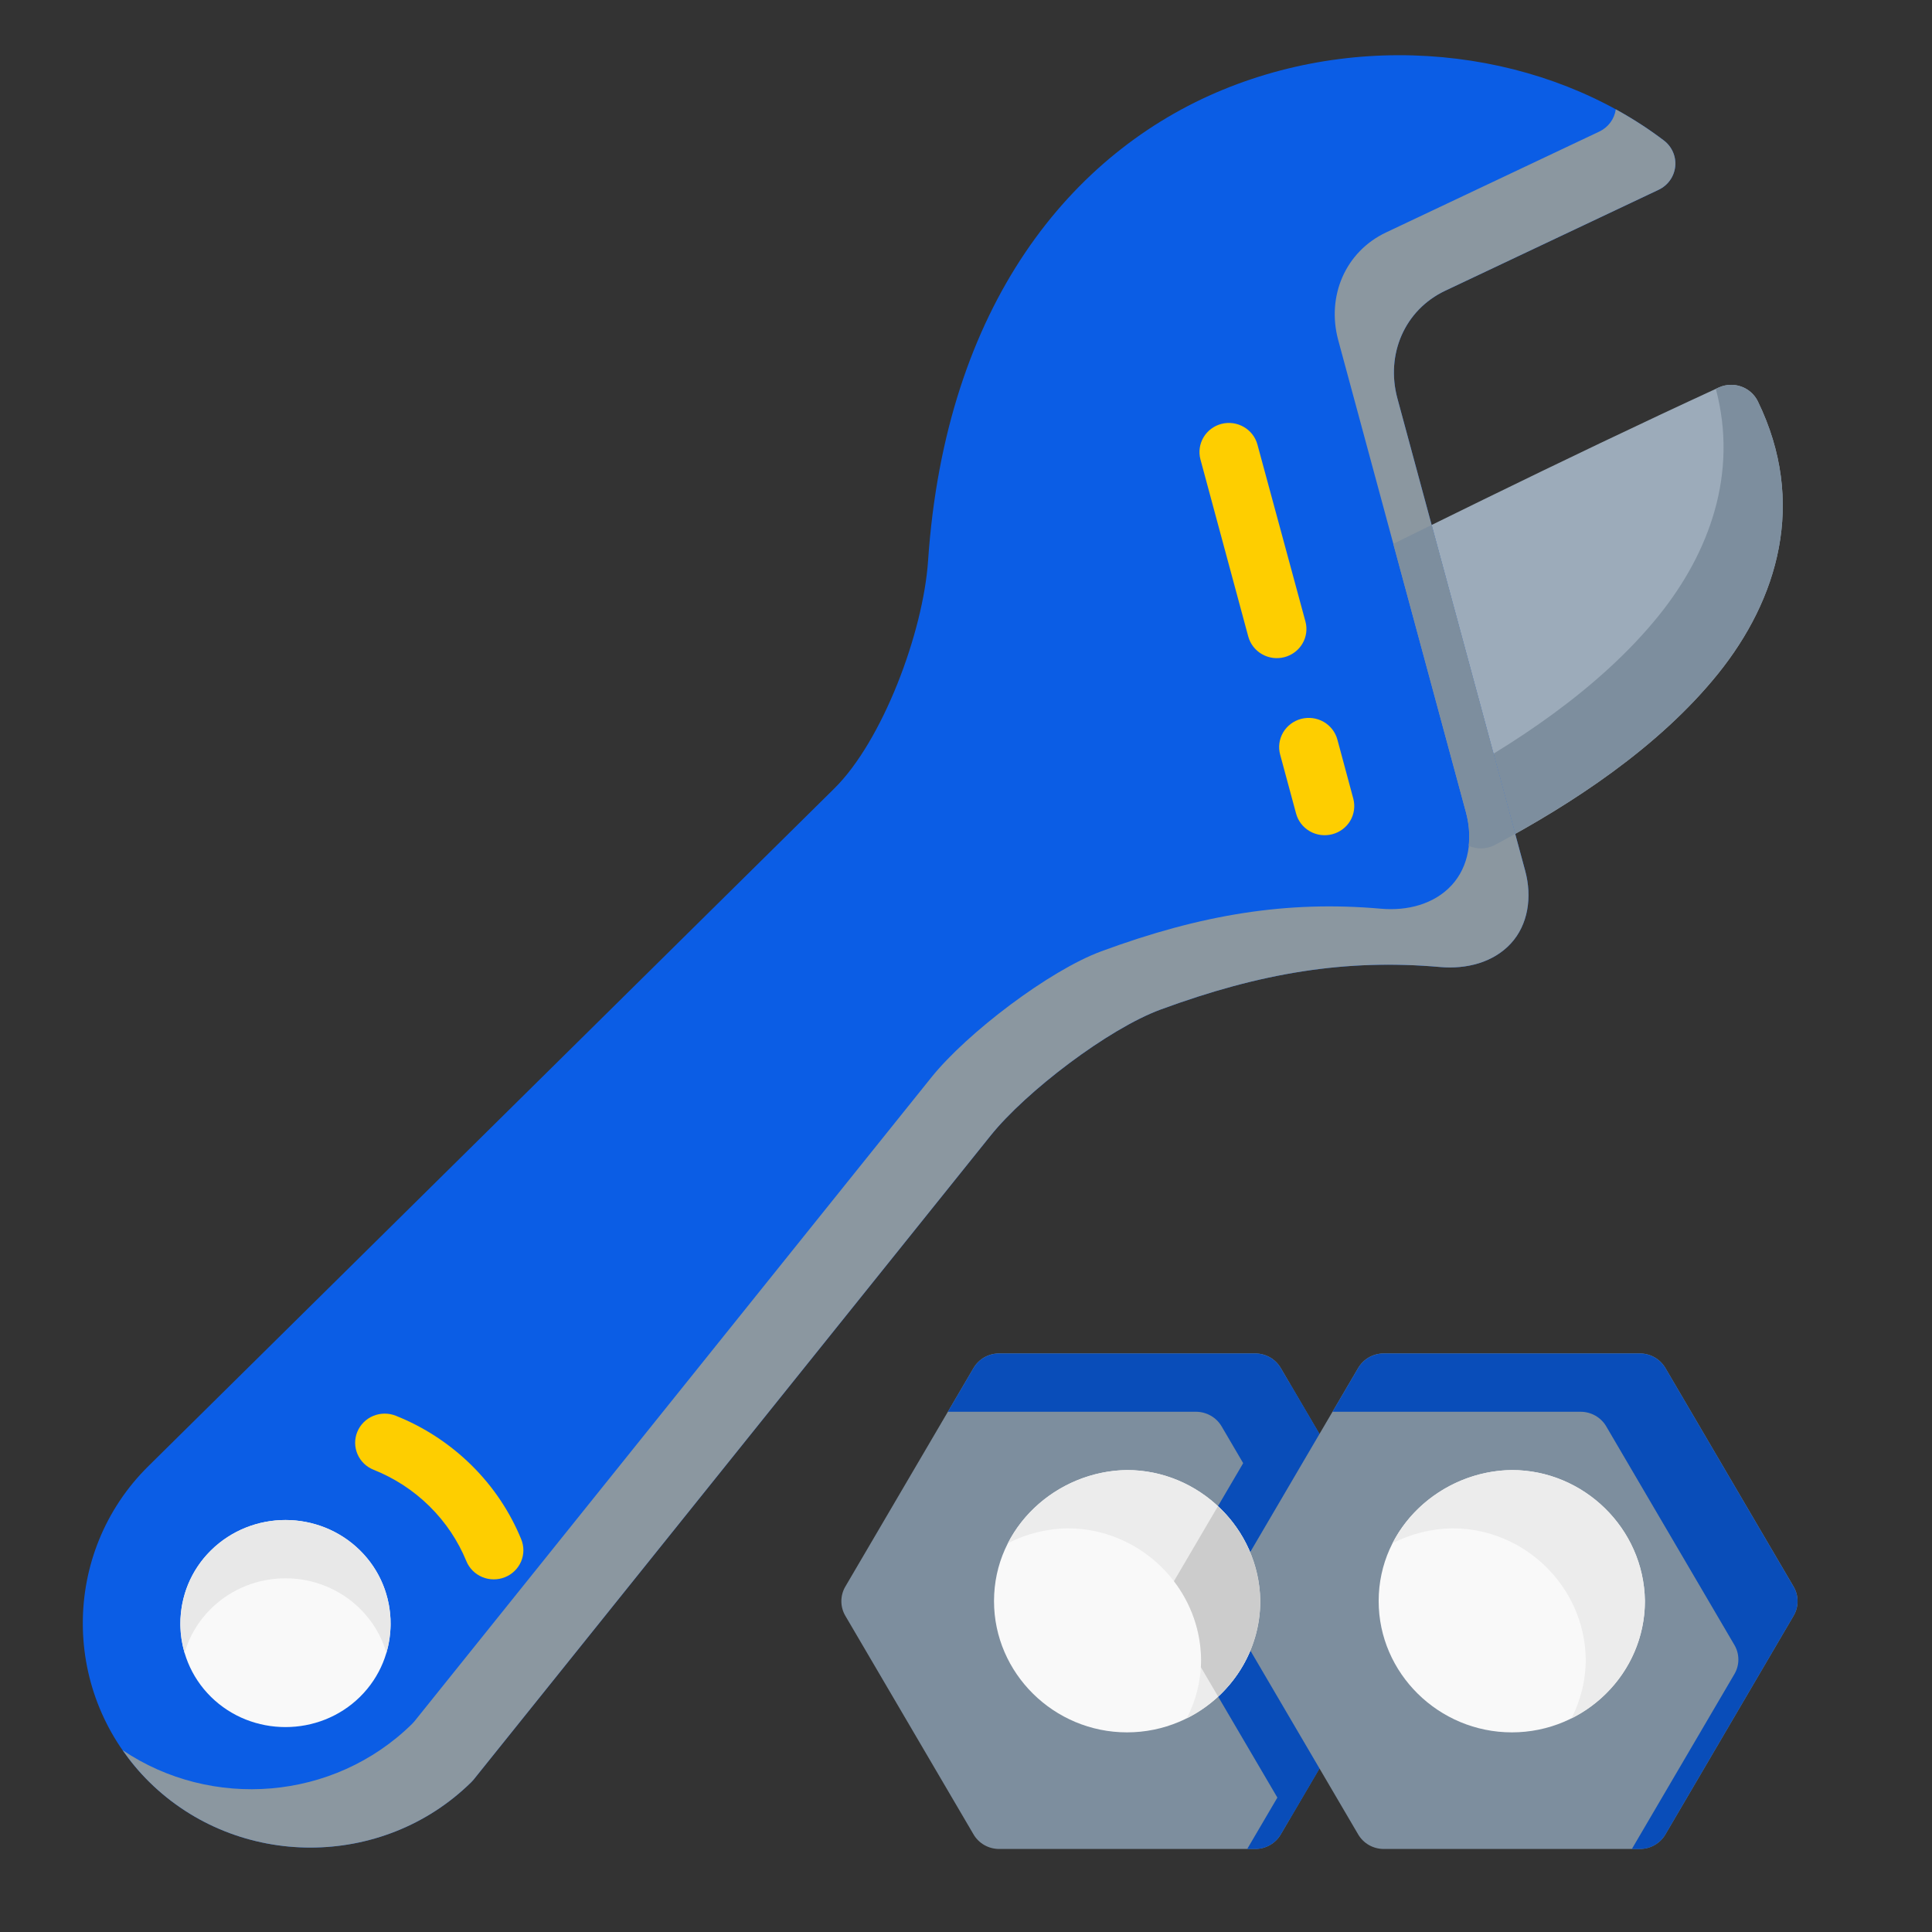 <svg width="76" height="76" viewBox="0 0 76 76" fill="none" xmlns="http://www.w3.org/2000/svg">
<rect x="0" y="0" width="76" height="76" fill="#333333" stroke="none"/>
<path d="M39.3 53.24C39.096 53.241 38.896 53.294 38.719 53.395C38.543 53.496 38.396 53.642 38.295 53.816L33.251 62.416C33.15 62.59 33.097 62.786 33.097 62.987C33.097 63.188 33.15 63.385 33.251 63.558L38.295 72.158C38.396 72.333 38.543 72.478 38.719 72.579C38.896 72.68 39.096 72.733 39.3 72.734H49.378C49.582 72.733 49.783 72.68 49.959 72.579C50.136 72.478 50.282 72.333 50.383 72.158L55.427 63.558C55.528 63.385 55.582 63.188 55.582 62.987C55.582 62.786 55.528 62.59 55.427 62.416L50.383 53.816C50.282 53.642 50.136 53.496 49.959 53.395C49.783 53.294 49.582 53.241 49.378 53.24H39.3Z" fill="#7D8E9E"/>
<path d="M39.299 53.242C39.095 53.243 38.895 53.297 38.718 53.398C38.542 53.499 38.396 53.644 38.294 53.818L37.287 55.535H47.051C47.255 55.536 47.455 55.59 47.631 55.691C47.808 55.792 47.954 55.937 48.056 56.111L53.1 64.711C53.201 64.885 53.255 65.082 53.255 65.282C53.255 65.483 53.201 65.679 53.1 65.853L49.062 72.735H49.379C49.583 72.734 49.783 72.681 49.959 72.58C50.135 72.479 50.282 72.334 50.383 72.16L55.428 63.56C55.529 63.386 55.582 63.189 55.582 62.989C55.582 62.788 55.529 62.591 55.428 62.418L50.383 53.818C50.282 53.644 50.135 53.499 49.959 53.398C49.783 53.297 49.583 53.243 49.379 53.242H39.299Z" fill="#094DB9"/>
<path d="M50.74 54.427L46.053 62.417C45.951 62.591 45.898 62.788 45.898 62.989C45.898 63.189 45.951 63.386 46.053 63.56L50.74 71.55L55.428 63.56C55.529 63.386 55.582 63.189 55.582 62.989C55.582 62.788 55.529 62.591 55.428 62.417L50.74 54.427Z" fill="#094DB9"/>
<path d="M44.318 57.829C41.573 57.872 39.102 60.059 39.102 62.983C39.102 65.82 41.456 68.147 44.335 68.147C47.214 68.147 49.576 65.82 49.576 62.983C49.576 62.978 49.576 62.972 49.576 62.966C49.532 60.118 47.153 57.828 44.335 57.828C44.329 57.828 44.323 57.828 44.318 57.829Z" fill="#F9F9F9"/>
<path d="M67.61 15.244C61.378 18.113 55.259 21.173 49.138 24.199C48.965 24.285 48.817 24.411 48.706 24.567C48.596 24.723 48.526 24.903 48.504 25.092C48.482 25.281 48.508 25.473 48.58 25.649C48.651 25.826 48.766 25.982 48.914 26.104L57.506 33.112C57.685 33.259 57.904 33.349 58.135 33.372C58.366 33.394 58.599 33.348 58.803 33.239C61.791 31.648 65.241 29.413 67.584 26.502C69.928 23.59 71.091 19.776 69.148 15.786C69.015 15.515 68.779 15.306 68.492 15.205C68.204 15.103 67.887 15.117 67.61 15.244Z" fill="#9CABBA"/>
<path d="M58.803 33.241C61.791 31.649 65.241 29.413 67.585 26.502C69.929 23.59 71.093 19.776 69.149 15.786C68.957 15.393 68.555 15.143 68.112 15.138C67.939 15.136 67.767 15.172 67.61 15.243C67.572 15.261 67.534 15.278 67.496 15.295C68.382 18.619 67.245 21.739 65.257 24.208C62.914 27.119 59.463 29.355 56.476 30.947L58.803 33.241Z" fill="#7D8E9E"/>
<path d="M54.43 53.24C54.226 53.241 54.026 53.294 53.849 53.395C53.673 53.496 53.527 53.642 53.425 53.816L48.382 62.416C48.28 62.59 48.227 62.786 48.227 62.987C48.227 63.188 48.28 63.385 48.382 63.558L53.425 72.158C53.527 72.333 53.673 72.478 53.849 72.579C54.026 72.68 54.226 72.733 54.43 72.734H64.508C64.713 72.733 64.913 72.68 65.089 72.579C65.266 72.478 65.412 72.333 65.514 72.158L70.557 63.558C70.659 63.385 70.712 63.188 70.712 62.987C70.712 62.786 70.659 62.59 70.557 62.416L65.514 53.816C65.412 53.642 65.266 53.496 65.089 53.395C64.913 53.294 64.713 53.241 64.508 53.24H54.43Z" fill="#7D8E9E"/>
<path d="M59.448 57.829C56.703 57.872 54.233 60.059 54.233 62.983C54.233 65.82 56.595 68.147 59.474 68.147C62.352 68.147 64.706 65.82 64.706 62.983C64.706 62.978 64.706 62.972 64.706 62.966C64.662 60.118 62.292 57.828 59.474 57.828C59.465 57.828 59.457 57.828 59.448 57.829Z" fill="#F9F9F9"/>
<path d="M57.309 2.311C54.287 1.938 51.084 2.306 48.107 3.529C42.151 5.979 37.193 11.982 36.508 22.058C36.316 24.88 34.722 29.136 32.822 31.014L5.843 57.668C2.388 61.072 2.391 66.668 5.878 70.102C9.364 73.537 15.055 73.537 18.542 70.102C18.572 70.073 18.601 70.042 18.628 70.009L38.965 44.675C40.368 42.928 43.604 40.469 45.649 39.715C49.592 38.26 52.965 37.714 56.647 38.039C57.7 38.132 58.747 37.856 59.431 37.116C60.114 36.376 60.276 35.285 59.998 34.255L54.971 15.676C54.503 13.943 55.254 12.191 56.853 11.435L65.247 7.465C65.426 7.38 65.579 7.252 65.693 7.092C65.807 6.932 65.877 6.747 65.898 6.553C65.919 6.359 65.889 6.162 65.811 5.983C65.733 5.803 65.61 5.647 65.454 5.527C63.173 3.795 60.33 2.683 57.309 2.311Z" fill="#0B5DE5"/>
<path d="M15.578 55.695C15.436 55.637 15.284 55.608 15.131 55.608C14.978 55.609 14.827 55.639 14.685 55.697C14.544 55.755 14.416 55.84 14.308 55.947C14.2 56.055 14.115 56.182 14.057 56.321C13.999 56.461 13.97 56.611 13.97 56.763C13.972 56.914 14.003 57.063 14.063 57.203C14.123 57.342 14.21 57.468 14.319 57.574C14.429 57.68 14.559 57.763 14.701 57.819C15.498 58.138 16.243 58.61 16.892 59.25C17.542 59.89 18.021 60.624 18.344 61.408C18.401 61.549 18.486 61.677 18.594 61.785C18.701 61.893 18.829 61.978 18.971 62.038C19.112 62.097 19.264 62.127 19.417 62.128C19.571 62.129 19.723 62.1 19.865 62.043C20.007 61.986 20.136 61.902 20.244 61.796C20.353 61.69 20.439 61.563 20.499 61.424C20.558 61.285 20.588 61.136 20.589 60.985C20.589 60.834 20.559 60.684 20.501 60.545C20.064 59.482 19.414 58.492 18.542 57.633C17.67 56.775 16.656 56.126 15.578 55.695Z" fill="#FECE00"/>
<path d="M11.23 59.793C10.168 59.793 9.104 60.194 8.3 60.986C6.693 62.57 6.693 65.167 8.3 66.751C9.908 68.335 12.552 68.335 14.16 66.751C15.768 65.167 15.768 62.57 14.16 60.986C13.356 60.194 12.293 59.793 11.23 59.793Z" fill="#F9F9F9"/>
<path d="M48.047 16.675C47.75 16.753 47.496 16.944 47.342 17.206C47.188 17.467 47.144 17.779 47.222 18.071C47.85 20.394 48.475 22.715 49.103 25.038C49.143 25.183 49.211 25.32 49.304 25.44C49.397 25.559 49.513 25.66 49.645 25.735C49.778 25.811 49.924 25.86 50.076 25.88C50.228 25.899 50.382 25.889 50.53 25.85C50.826 25.772 51.08 25.581 51.234 25.319C51.389 25.058 51.432 24.747 51.354 24.454C50.726 22.131 50.093 19.809 49.464 17.487C49.385 17.195 49.191 16.945 48.925 16.793C48.66 16.641 48.344 16.598 48.047 16.675ZM51.182 28.279C51.035 28.318 50.896 28.385 50.775 28.477C50.653 28.569 50.551 28.683 50.474 28.814C50.398 28.944 50.348 29.088 50.328 29.238C50.308 29.387 50.318 29.539 50.358 29.685L50.985 32.004C51.024 32.15 51.092 32.286 51.185 32.406C51.278 32.526 51.395 32.626 51.527 32.702C51.66 32.777 51.806 32.826 51.958 32.846C52.109 32.865 52.263 32.855 52.411 32.816C52.708 32.738 52.961 32.547 53.116 32.286C53.27 32.024 53.313 31.713 53.236 31.42L52.609 29.092C52.569 28.946 52.501 28.81 52.408 28.69C52.315 28.57 52.199 28.47 52.067 28.394C51.934 28.319 51.788 28.27 51.636 28.25C51.484 28.23 51.33 28.241 51.182 28.279Z" fill="#FECE00"/>
<path d="M54.43 53.242C54.226 53.243 54.026 53.297 53.849 53.398C53.673 53.499 53.526 53.644 53.425 53.818L52.418 55.535H62.181C62.386 55.536 62.586 55.59 62.762 55.691C62.938 55.792 63.085 55.937 63.186 56.111L68.228 64.711C68.33 64.885 68.383 65.082 68.383 65.282C68.383 65.483 68.33 65.679 68.228 65.853L64.193 72.735H64.509C64.713 72.734 64.913 72.681 65.09 72.58C65.266 72.479 65.412 72.334 65.514 72.16L70.556 63.56C70.658 63.386 70.711 63.189 70.711 62.989C70.711 62.788 70.658 62.591 70.556 62.418L65.514 53.818C65.412 53.644 65.266 53.499 65.09 53.398C64.913 53.297 64.713 53.243 64.509 53.242H54.43Z" fill="#094DB9"/>
<path d="M44.318 57.828C42.352 57.858 40.526 58.99 39.649 60.704C40.365 60.341 41.165 60.134 41.99 60.121C41.996 60.121 42.001 60.121 42.006 60.121C44.824 60.121 47.204 62.41 47.248 65.259C47.248 65.258 47.248 65.26 47.248 65.259C47.248 65.26 47.248 65.263 47.248 65.263C47.248 65.263 47.248 65.264 47.248 65.263C47.248 65.264 47.248 65.267 47.248 65.268C47.248 65.267 47.248 65.269 47.248 65.268C47.248 65.269 47.248 65.272 47.248 65.273C47.248 65.272 47.248 65.273 47.248 65.273C47.248 65.273 47.248 65.276 47.248 65.277C47.248 66.109 47.045 66.897 46.685 67.595C48.395 66.742 49.576 64.99 49.576 62.984C49.576 62.983 49.576 62.985 49.576 62.984C49.576 62.983 49.576 62.98 49.576 62.979C49.576 62.979 49.576 62.98 49.576 62.979C49.576 62.979 49.576 62.976 49.576 62.975C49.576 62.974 49.576 62.976 49.576 62.975C49.576 62.974 49.576 62.971 49.576 62.97C49.576 62.969 49.576 62.971 49.576 62.97C49.576 62.969 49.576 62.966 49.576 62.965C49.532 60.117 47.152 57.828 44.334 57.828C44.329 57.828 44.324 57.828 44.318 57.828Z" fill="#ECECEC"/>
<path d="M59.447 57.828C57.481 57.858 55.657 58.99 54.78 60.704C55.495 60.342 56.294 60.135 57.119 60.121C57.128 60.121 57.137 60.121 57.146 60.121C59.964 60.121 62.335 62.41 62.379 65.259C62.379 65.258 62.379 65.26 62.379 65.259C62.379 65.26 62.379 65.263 62.379 65.264C62.379 65.263 62.379 65.264 62.379 65.264C62.379 65.264 62.379 65.267 62.379 65.268C62.379 65.267 62.379 65.269 62.379 65.268C62.379 65.269 62.379 65.272 62.379 65.273C62.379 65.272 62.379 65.274 62.379 65.273C62.379 65.274 62.379 65.277 62.379 65.277C62.379 66.11 62.175 66.898 61.816 67.597C63.527 66.745 64.707 64.992 64.707 62.984C64.707 62.983 64.707 62.985 64.707 62.984C64.707 62.983 64.707 62.98 64.707 62.98C64.707 62.979 64.707 62.98 64.707 62.98C64.707 62.979 64.707 62.976 64.707 62.975C64.707 62.974 64.707 62.976 64.707 62.975C64.707 62.974 64.707 62.971 64.707 62.97C64.707 62.969 64.707 62.971 64.707 62.97C64.707 62.969 64.707 62.966 64.707 62.966C64.663 60.117 62.292 57.828 59.474 57.828C59.465 57.828 59.456 57.828 59.447 57.828Z" fill="#ECECEC"/>
<path d="M47.912 59.248L46.18 62.2C46.833 63.053 47.231 64.111 47.248 65.259C47.248 65.26 47.248 65.26 47.248 65.261C47.248 65.262 47.248 65.263 47.248 65.264C47.248 65.264 47.248 65.265 47.248 65.266C47.248 65.267 47.248 65.267 47.248 65.268C47.248 65.269 47.248 65.27 47.248 65.27C47.248 65.271 47.248 65.272 47.248 65.273C47.248 65.273 47.248 65.274 47.248 65.275C47.248 65.276 47.248 65.277 47.248 65.277C47.248 65.379 47.245 65.482 47.239 65.582L47.919 66.74C48.936 65.796 49.576 64.459 49.576 62.984C49.576 62.983 49.576 62.983 49.576 62.982C49.576 62.981 49.576 62.98 49.576 62.98C49.576 62.979 49.576 62.978 49.576 62.977C49.576 62.976 49.576 62.976 49.576 62.975C49.576 62.974 49.576 62.973 49.576 62.973C49.576 62.972 49.576 62.971 49.576 62.97C49.576 62.969 49.576 62.969 49.576 62.968C49.576 62.967 49.576 62.967 49.576 62.966C49.553 61.5 48.913 60.182 47.912 59.248Z" fill="#CCCCCC"/>
<path d="M63.561 4.301C63.535 4.487 63.463 4.663 63.351 4.815C63.239 4.967 63.091 5.09 62.92 5.172L54.525 9.143C52.926 9.899 52.174 11.649 52.643 13.382L57.669 31.962C57.948 32.992 57.787 34.083 57.103 34.824C56.419 35.564 55.372 35.84 54.318 35.746C50.636 35.421 47.265 35.967 43.322 37.422C41.277 38.176 38.04 40.635 36.637 42.382L16.3 67.716C16.273 67.749 16.244 67.78 16.214 67.81C13.125 70.853 8.306 71.197 4.823 68.847C5.13 69.289 5.479 69.711 5.877 70.103C9.364 73.538 15.055 73.538 18.542 70.103C18.572 70.074 18.601 70.042 18.628 70.009L38.965 44.675C40.367 42.928 43.605 40.469 45.65 39.715C49.593 38.261 52.964 37.715 56.646 38.04C57.7 38.133 58.747 37.857 59.431 37.117C60.115 36.377 60.276 35.285 59.997 34.255L54.971 15.675C54.502 13.942 55.254 12.192 56.853 11.436L65.248 7.465C65.427 7.38 65.58 7.252 65.694 7.092C65.808 6.932 65.878 6.746 65.899 6.552C65.919 6.357 65.889 6.161 65.811 5.982C65.733 5.802 65.61 5.645 65.453 5.526C64.858 5.074 64.226 4.666 63.561 4.301Z" fill="#8B97A0"/>
<path d="M11.231 59.793C10.169 59.793 9.105 60.194 8.301 60.987C7.2 62.072 6.853 63.632 7.26 65.016C7.447 64.379 7.794 63.779 8.301 63.28C9.105 62.488 10.169 62.086 11.231 62.086C12.294 62.086 13.355 62.488 14.159 63.28C14.666 63.779 15.013 64.379 15.2 65.016C15.607 63.632 15.26 62.072 14.159 60.987C13.355 60.195 12.294 59.793 11.231 59.793Z" fill="#E8E8E8"/>
<path d="M56.316 20.651C55.814 20.898 55.311 21.145 54.809 21.393L57.669 31.961C57.787 32.398 57.82 32.844 57.774 33.271C57.936 33.344 58.114 33.379 58.292 33.374C58.471 33.368 58.646 33.323 58.803 33.24C59.067 33.1 59.334 32.951 59.604 32.801L56.316 20.651Z" fill="#7D8E9E"/>
</svg>
